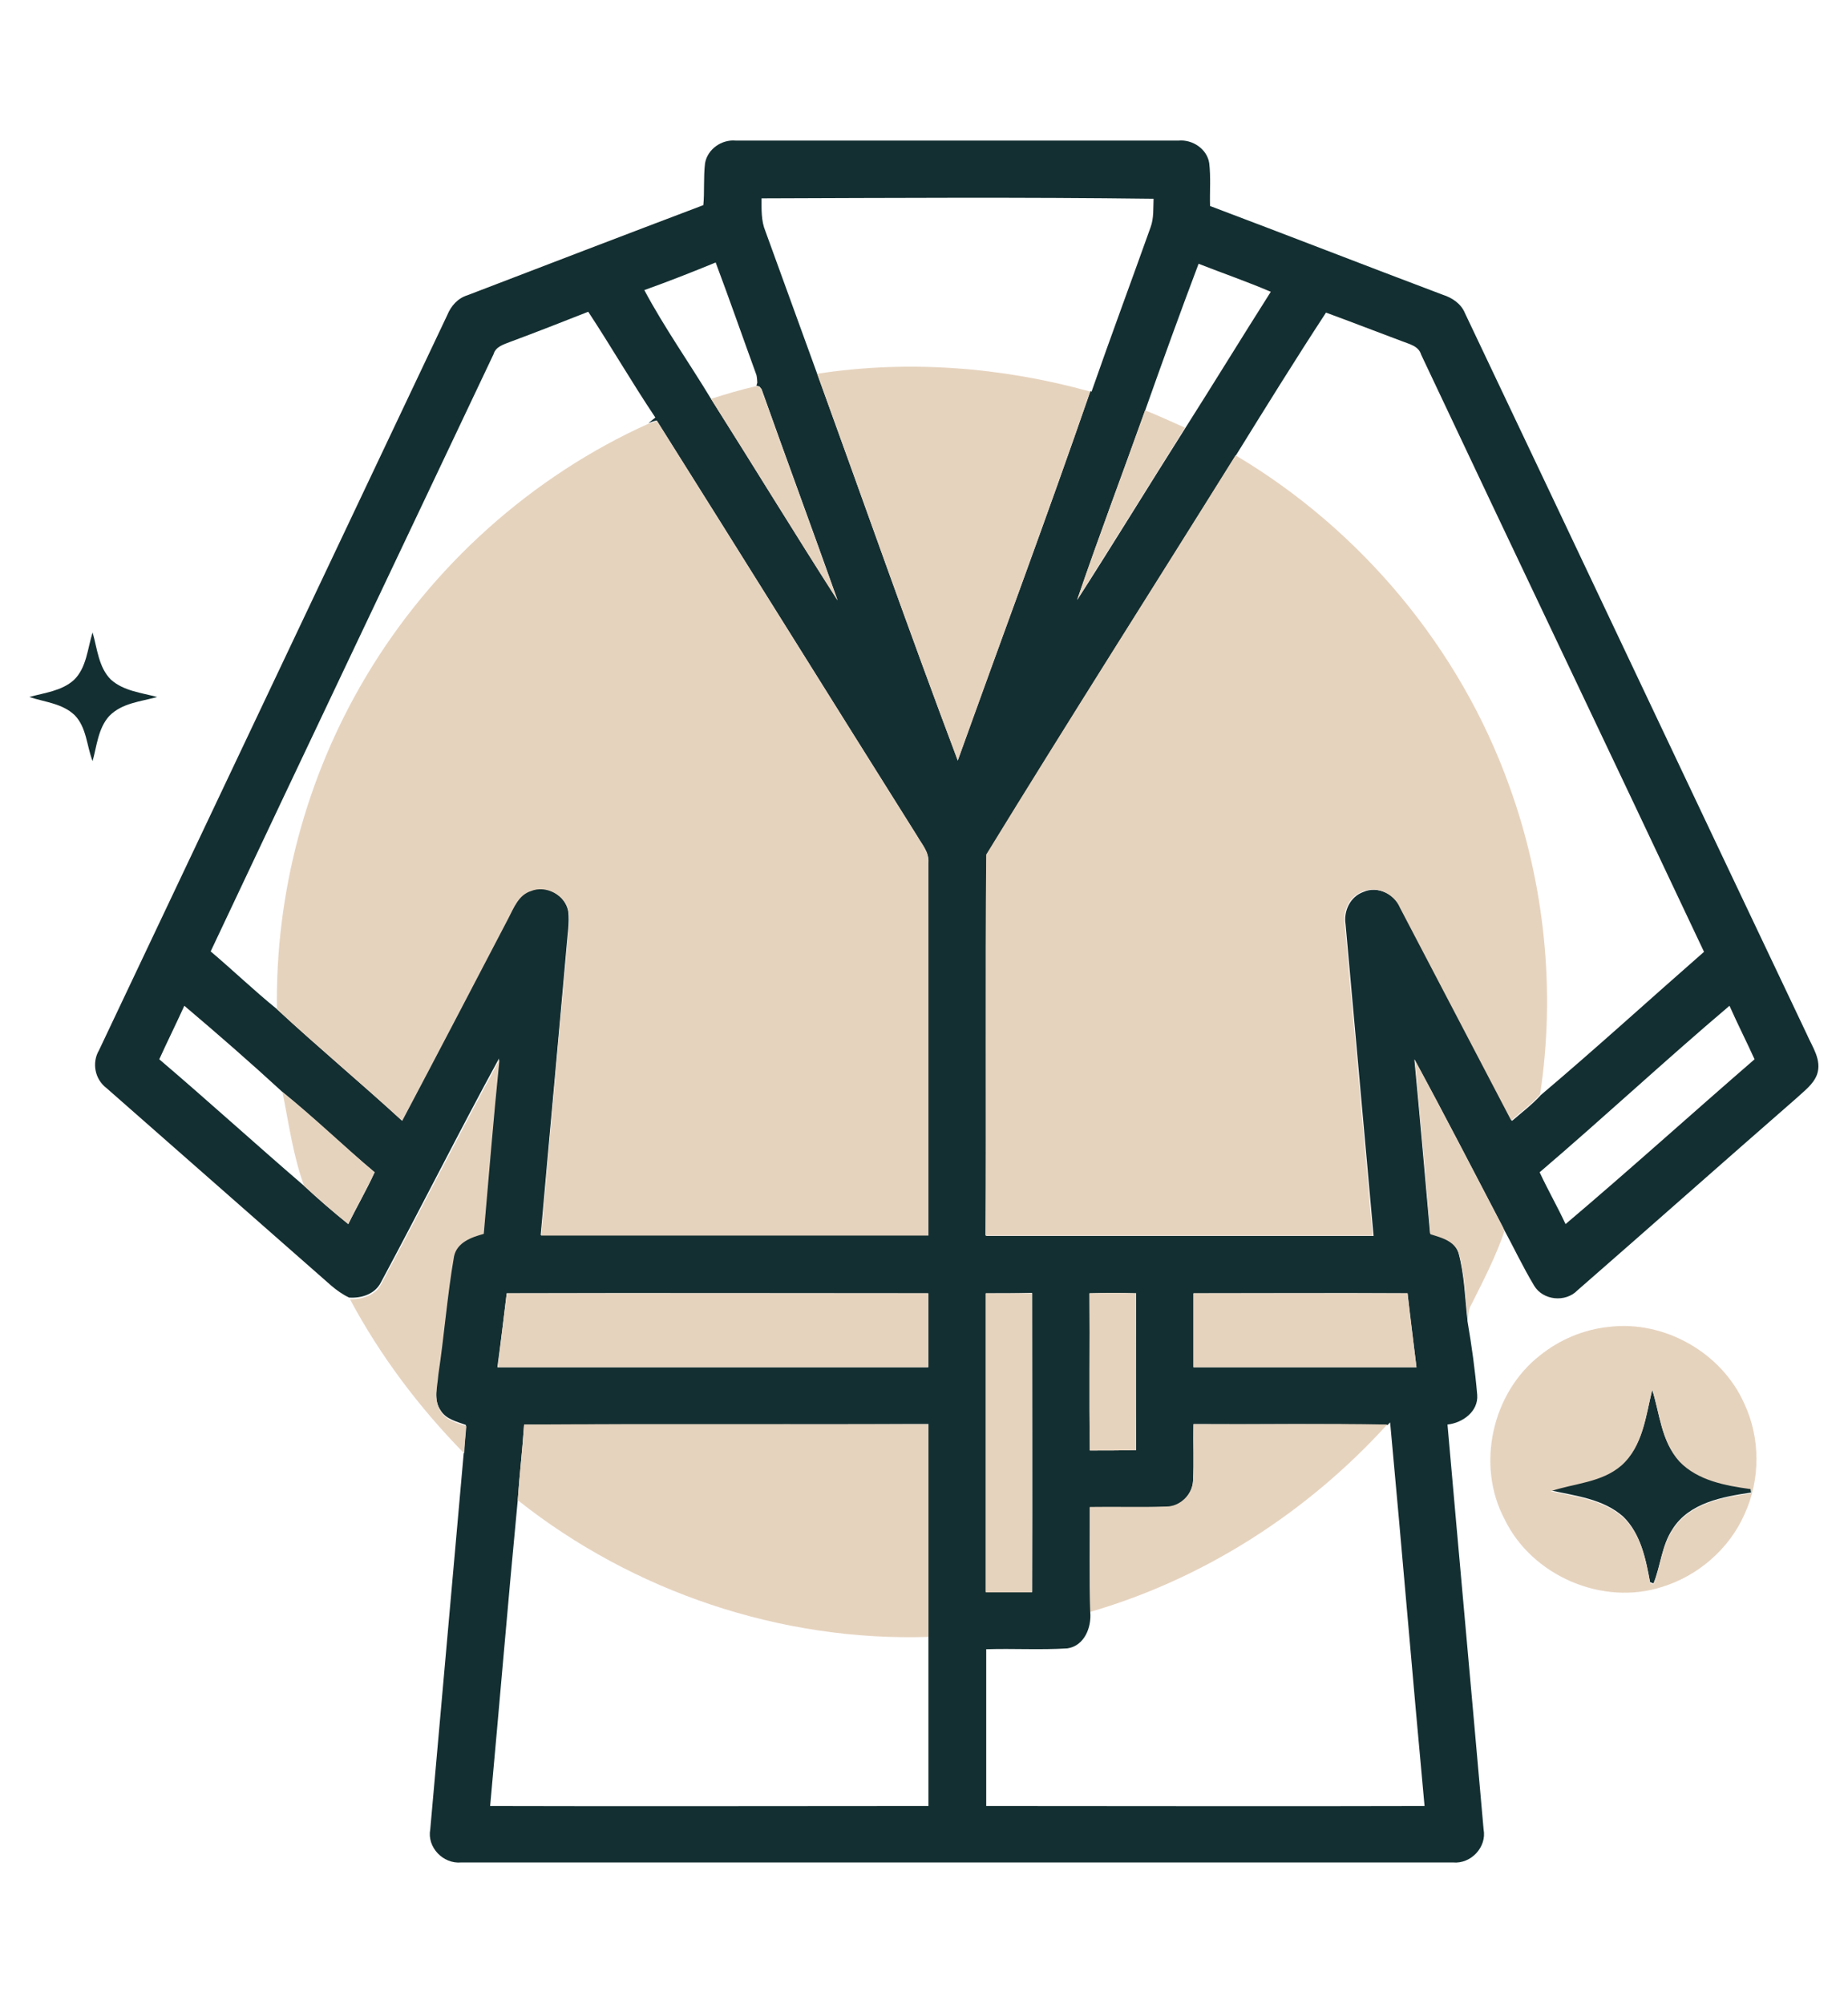 <?xml version="1.0" encoding="UTF-8"?> <svg xmlns="http://www.w3.org/2000/svg" xmlns:xlink="http://www.w3.org/1999/xlink" id="Layer_1" x="0px" y="0px" viewBox="0 0 435.1 471.8" style="enable-background:new 0 0 435.1 471.8;" xml:space="preserve"><style type="text/css"> .st0{fill:#142F31;} .st1{fill:#E6D3BE;}</style><g> <g id="_x23_142f31ff_00000049185475242941258940000009319391661714582444_"> <path class="st0" d="M166,38.4c0.6-3.3,3.9-5.6,7.2-5.3c34.8,0,69.5,0,104.3,0c3.3-0.3,6.7,2,7.2,5.3c0.4,3.3,0.1,6.7,0.2,10.1 c18.3,6.9,36.5,14,54.8,20.9c2.2,0.7,4.3,2.1,5.2,4.3c26.9,56.6,53.6,113.2,80.5,169.8c1.3,3,3.6,6.1,2.4,9.5 c-0.9,2.4-3.2,4-5,5.7c-17.2,15-34.2,30.1-51.4,45.1c-2.8,2.9-8.1,2.4-10.2-1.1c-2.7-4.5-4.9-9.2-7.4-13.8 c-6.9-13.2-13.7-26.4-20.8-39.5c1.3,13.7,2.5,27.4,3.7,41c2.6,0.8,5.8,1.7,6.7,4.6c1.4,5.2,1.5,10.5,2.1,15.8l0,0.2 c1,5.8,1.8,11.6,2.3,17.4c0.3,3.9-3.4,6.6-7,7c2.8,31.8,5.7,63.5,8.5,95.3c0.8,4.2-3,8.2-7.2,7.8c-77.8,0-155.7,0-233.5,0 c-4.3,0.4-8.1-3.6-7.3-7.8c2.6-29.6,5.3-59.2,7.9-88.8c0.2-2.1,0.4-4.3,0.5-6.4c-2.1-0.8-4.7-1.3-6-3.5c-1.7-2.5-0.8-5.8-0.6-8.6 c1.4-9.3,2.1-18.6,3.7-27.9c0.6-3.3,4.1-4.5,7-5.3c1.2-13.7,2.3-27.3,3.7-41c-9.5,17.4-18.4,35.2-27.8,52.7 c-1.4,2.8-4.6,3.8-7.5,3.6c-1.5-0.7-2.9-1.7-4.2-2.8c-17.6-15.5-35.3-31-52.9-46.5c-2.8-2.1-3.5-6-1.8-8.9 c27.3-57.7,54.7-115.4,82-173.1c0.9-2.2,2.5-4,4.8-4.7c18.5-7.1,37-14.2,55.5-21.2C165.9,45.2,165.6,41.8,166,38.4 M179.3,46.7 c0,2.6-0.1,5.3,0.9,7.7c4.1,11.2,8.1,22.4,12.2,33.6c11,30.3,21.7,60.8,33.1,91c10.4-29,21.2-57.8,31.2-86.9l0.3,0.1 c4.5-12.9,9.3-25.8,13.9-38.7c0.8-2.2,0.6-4.5,0.7-6.7C240.7,46.4,210,46.6,179.3,46.7 M151.7,68.3c4.7,8.8,10.5,17,15.7,25.6 c10,15.8,19.7,31.7,29.8,47.4c-5.9-16.6-12-33.1-17.9-49.7l-0.5-0.6l-0.7-0.2l0.2-0.7c0-0.4-0.1-1.4-0.2-1.8 c-3.2-8.8-6.3-17.7-9.6-26.5C162.9,64.1,157.3,66.3,151.7,68.3 M269.6,96.7c-5.3,14.8-10.9,29.6-16,44.6 c8.6-13.4,16.9-27,25.4-40.4c6.8-10.7,13.4-21.5,20.2-32.2c-5.6-2.4-11.4-4.4-17-6.6C277.9,73.5,273.7,85.1,269.6,96.7 M120.1,80.5c-1.5,0.6-3.4,1.1-3.9,2.9C94,130.3,71.7,177.1,49.6,224c5.2,4.4,10.2,9.2,15.5,13.5c9.7,9,19.8,17.4,29.5,26.3 c8.4-15.8,16.7-31.8,25-47.7c1.3-2.4,2.5-5.4,5.3-6.4c3.7-1.5,8.2,1,8.9,4.9c0.3,2.7-0.2,5.5-0.4,8.2c-2,22.7-4.1,45.3-6.1,68 c30.4,0,60.8,0,91.2,0c0-29.3,0-58.6,0-87.8c0.3-2.4-1.5-4.2-2.6-6.2c-20.5-32.6-40.8-65.3-61.3-97.8c-0.5,0.1-1.4,0.4-1.9,0.6 c0.4-0.3,1.2-1,1.6-1.3c-5.5-8.2-10.4-16.7-15.8-24.9C132.4,75.8,126.3,78.2,120.1,80.5 M291,107.2c-19.6,31.3-39.4,62.5-58.7,94 c-0.3,29.9,0,59.9-0.1,89.8c30.4,0,60.8,0,91.2,0c-2.2-24.5-4.4-49-6.6-73.4c-0.5-3.1,1.1-6.5,4.2-7.6c3.4-1.5,7.4,0.5,8.8,3.8 c8.7,16.7,17.5,33.4,26.2,50.1c2.3-2,4.7-3.8,6.8-6.1c13-11,25.6-22.5,38.4-33.7c-22.1-46.9-44.5-93.7-66.6-140.6 c-0.6-2.1-2.9-2.5-4.6-3.2c-5.9-2.2-11.8-4.5-17.8-6.7C305,84.6,298,95.9,291,107.2 M43.4,236.8c-1.9,4.2-4,8.4-5.9,12.6 c11.5,9.8,22.7,20,34.1,29.8c3.3,3.1,6.8,6.1,10.4,9c2-4.1,4.3-8,6.2-12.2c-7.4-6.1-14.3-12.8-21.7-18.9 C59,250.2,51.2,243.4,43.4,236.8 M362.5,276c1.9,4.1,4.2,8.1,6.1,12.2c15-12.7,29.6-25.9,44.5-38.8c-1.9-4.2-4-8.3-5.9-12.6 C392.1,249.6,377.6,263.1,362.5,276 M119.3,304.5c-0.7,5.8-1.4,11.6-2.2,17.4c33.8,0,67.6,0,101.4,0c0-5.8,0-11.6,0-17.4 C185.5,304.5,152.4,304.4,119.3,304.5 M232.1,304.5c0,23.4,0,46.9,0,70.3c3.6,0,7.3,0,10.9,0c0.1-23.5,0-46.9,0-70.4 C239.4,304.5,235.7,304.5,232.1,304.5 M256.5,304.5c0.1,12.3-0.1,24.7,0.1,37c3.6,0,7.3,0,10.9-0.1c-0.1-12.3-0.1-24.6,0-36.9 C263.9,304.4,260.2,304.4,256.5,304.5 M281,304.5c0,5.8,0,11.6,0,17.4c17.5,0,35,0,52.5,0c-0.7-5.8-1.5-11.6-2.1-17.4 C314.6,304.4,297.8,304.5,281,304.5 M123.4,335.4c-0.4,6-1.1,11.9-1.5,17.8c-2.3,24-4.3,48-6.5,72c34.4,0.1,68.8,0,103.2,0 c0-13.3,0-26.5,0-39.8c0-16.7,0-33.4,0-50.1C186.8,335.4,155.1,335.3,123.4,335.4 M281,335.3c-0.1,4.5,0.1,9-0.1,13.4 c-0.2,3.3-3.1,6.1-6.3,6.1c-6,0.2-12,0-18,0.1c0,8.2-0.1,16.4,0.1,24.7c0.3,3.6-1.4,7.9-5.4,8.5c-6.4,0.4-12.7,0-19.1,0.2 c0,12.3,0,24.6,0,36.9c34.4,0,68.8,0.1,103.2,0c-2.8-30.1-5.3-60.2-8.1-90.3l-0.6,0.6C311.4,335.2,296.2,335.4,281,335.3z"></path> <path class="st0" d="M17.4,160.1c3-2.9,3.2-7.4,4.4-11.2c1.1,3.8,1.4,8.2,4.3,11.1c3,2.7,7.2,3.1,10.9,4.1 c-3.9,1.1-8.3,1.4-11.3,4.5c-2.6,2.9-2.9,7-3.9,10.6c-1.4-3.6-1.4-7.9-4.2-10.8c-2.9-2.8-7.1-3.1-10.7-4.3 C10.5,163.1,14.5,162.7,17.4,160.1z"></path> <path class="st0" d="M389,327.2c1.8,5.6,2.1,12.1,6.4,16.7c4.4,4.5,10.9,5.7,16.8,6.5l0.1,1c-6.7,1-14.6,2.4-18.5,8.6 c-2.6,3.9-2.8,8.7-4.5,12.8c-0.2-0.1-0.6-0.2-0.8-0.3c-1-5.4-2.2-11.4-6.3-15.4c-4.7-4.2-11.2-4.9-17.1-6.2c5.6-1.9,12-2,16.7-6.1 C386.8,340.4,387.5,333.3,389,327.2z"></path> </g> <g id="_x23_e6d3beff_00000000189026911593931610000005750906690095143344_"> <path class="st1" d="M192.4,88c21.4-3.3,43.4-1.6,64.3,4.2c-10.1,29.1-20.8,57.9-31.2,86.9C214.1,148.8,203.4,118.3,192.4,88z"></path> <path class="st1" d="M167.4,93.9c3.5-1.1,7.1-2.2,10.7-3l0.7,0.2l0.5,0.6c5.9,16.6,12,33.1,17.9,49.7 C187.1,125.6,177.4,109.7,167.4,93.9z"></path> <path class="st1" d="M253.6,141.2c5.1-14.9,10.7-29.7,16-44.6c3.2,1.3,6.3,2.7,9.4,4.1C270.5,114.3,262.1,127.8,253.6,141.2z"></path> <path class="st1" d="M86.1,159.4c15.5-26.1,39.1-47.3,66.7-59.7c0.5-0.1,1.4-0.4,1.9-0.6c20.5,32.6,40.8,65.2,61.3,97.8 c1.1,1.9,2.8,3.8,2.6,6.2c0,29.3,0,58.6,0,87.8c-30.4,0-60.8,0-91.2,0c2-22.7,4-45.3,6.1-68c0.2-2.7,0.7-5.5,0.4-8.2 c-0.7-3.9-5.3-6.4-8.9-4.9c-2.9,0.9-4,3.9-5.3,6.4c-8.3,15.9-16.6,31.8-25,47.7c-9.7-8.9-19.9-17.4-29.5-26.3 C64.8,210.2,72.1,182.9,86.1,159.4z"></path> <path class="st1" d="M232.2,201.2c19.3-31.5,39.2-62.7,58.7-94c29.5,17.5,52.8,45.4,64.4,77.7c8.4,23.1,11,48.5,7.3,72.8 c-2,2.3-4.5,4.1-6.8,6.1c-8.7-16.7-17.5-33.4-26.2-50.1c-1.4-3.3-5.4-5.2-8.8-3.8c-3,1.1-4.7,4.5-4.2,7.6 c2.2,24.5,4.4,49,6.6,73.4c-30.4,0-60.8,0-91.2,0C232.2,261,231.9,231.1,232.2,201.2z"></path> <path class="st1" d="M89.8,302.2c9.4-17.5,18.3-35.2,27.8-52.7c-1.4,13.7-2.5,27.3-3.7,41c-2.9,0.8-6.3,2-7,5.3 c-1.6,9.2-2.3,18.6-3.7,27.9c-0.2,2.8-1.2,6,0.6,8.6c1.2,2.1,3.8,2.7,6,3.5c-0.2,2.1-0.4,4.2-0.5,6.4 c-10.6-10.8-19.8-23-26.9-36.3C85.3,305.9,88.5,305,89.8,302.2z"></path> <path class="st1" d="M333.1,249.5c7.1,13.1,13.9,26.3,20.8,39.5l0.3,0.9c-2,5.9-4.9,11.5-7.7,17.1c-0.8,1.2-0.8,2.6-0.9,4 c-0.6-5.3-0.7-10.7-2.1-15.8c-0.9-3-4.1-3.8-6.7-4.6C335.6,276.8,334.4,263.1,333.1,249.5z"></path> <path class="st1" d="M66.5,257.1c7.5,6,14.4,12.7,21.7,18.9c-1.9,4.1-4.2,8.1-6.2,12.2c-3.6-2.9-7-5.9-10.4-9 C69,272.1,68,264.5,66.5,257.1z"></path> <path class="st1" d="M119.3,304.5c33.1,0,66.2,0,99.3,0c0,5.8,0,11.6,0,17.4c-33.8,0-67.6,0-101.4,0 C117.9,316,118.6,310.3,119.3,304.5z"></path> <path class="st1" d="M232.1,304.5c3.6,0,7.3,0,10.9,0c0,23.4,0,46.9,0,70.4c-3.6,0-7.3,0-10.9,0 C232.1,351.4,232.1,327.9,232.1,304.5z"></path> <path class="st1" d="M256.5,304.5c3.7-0.1,7.3-0.1,11,0c0,12.3-0.1,24.6,0,36.9c-3.6,0.1-7.3,0.1-10.9,0.1 C256.4,329.2,256.6,316.8,256.5,304.5z"></path> <path class="st1" d="M281,304.5c16.8,0,33.6,0,50.4,0c0.7,5.8,1.4,11.6,2.1,17.4c-17.5,0-35,0-52.5,0C281,316,281,310.2,281,304.5 z"></path> <path class="st1" d="M378.8,312.4c13.1-1.6,26.6,6.1,31.9,18.1c3.8,8.1,3.8,17.9,0,26.1c-3.6,8.1-10.9,14.4-19.3,17 c-14.1,4.6-30.8-2.6-37.2-16c-6.7-12.7-2.9-29.7,8.4-38.5C367.2,315.4,372.9,313,378.8,312.4 M389,327.2 c-1.5,6.2-2.2,13.3-7.2,17.8c-4.7,4.1-11.1,4.2-16.7,6.1c5.9,1.3,12.4,2,17.1,6.2c4.2,4,5.3,9.9,6.3,15.4c0.2,0.1,0.6,0.2,0.8,0.3 c1.7-4.2,1.9-9,4.5-12.8c3.9-6.2,11.8-7.7,18.5-8.6l-0.1-1c-5.9-0.8-12.5-2-16.8-6.5C391.1,339.3,390.8,332.8,389,327.2z"></path> <path class="st1" d="M123.4,335.4c31.7-0.2,63.5,0,95.2-0.1c0,16.7,0,33.4,0,50.1c-34.7,1.1-69.5-10.6-96.7-32.2 C122.3,347.3,123,341.4,123.4,335.4z"></path> <path class="st1" d="M281,335.3c15.2,0.1,30.4-0.2,45.6,0.1c-18.8,20.7-43.1,36.3-69.9,44.1c-0.2-8.2,0-16.4-0.1-24.7 c6-0.1,12,0.1,18-0.1c3.3,0,6.2-2.9,6.3-6.1C281.2,344.3,280.9,339.8,281,335.3z"></path> </g></g></svg> 